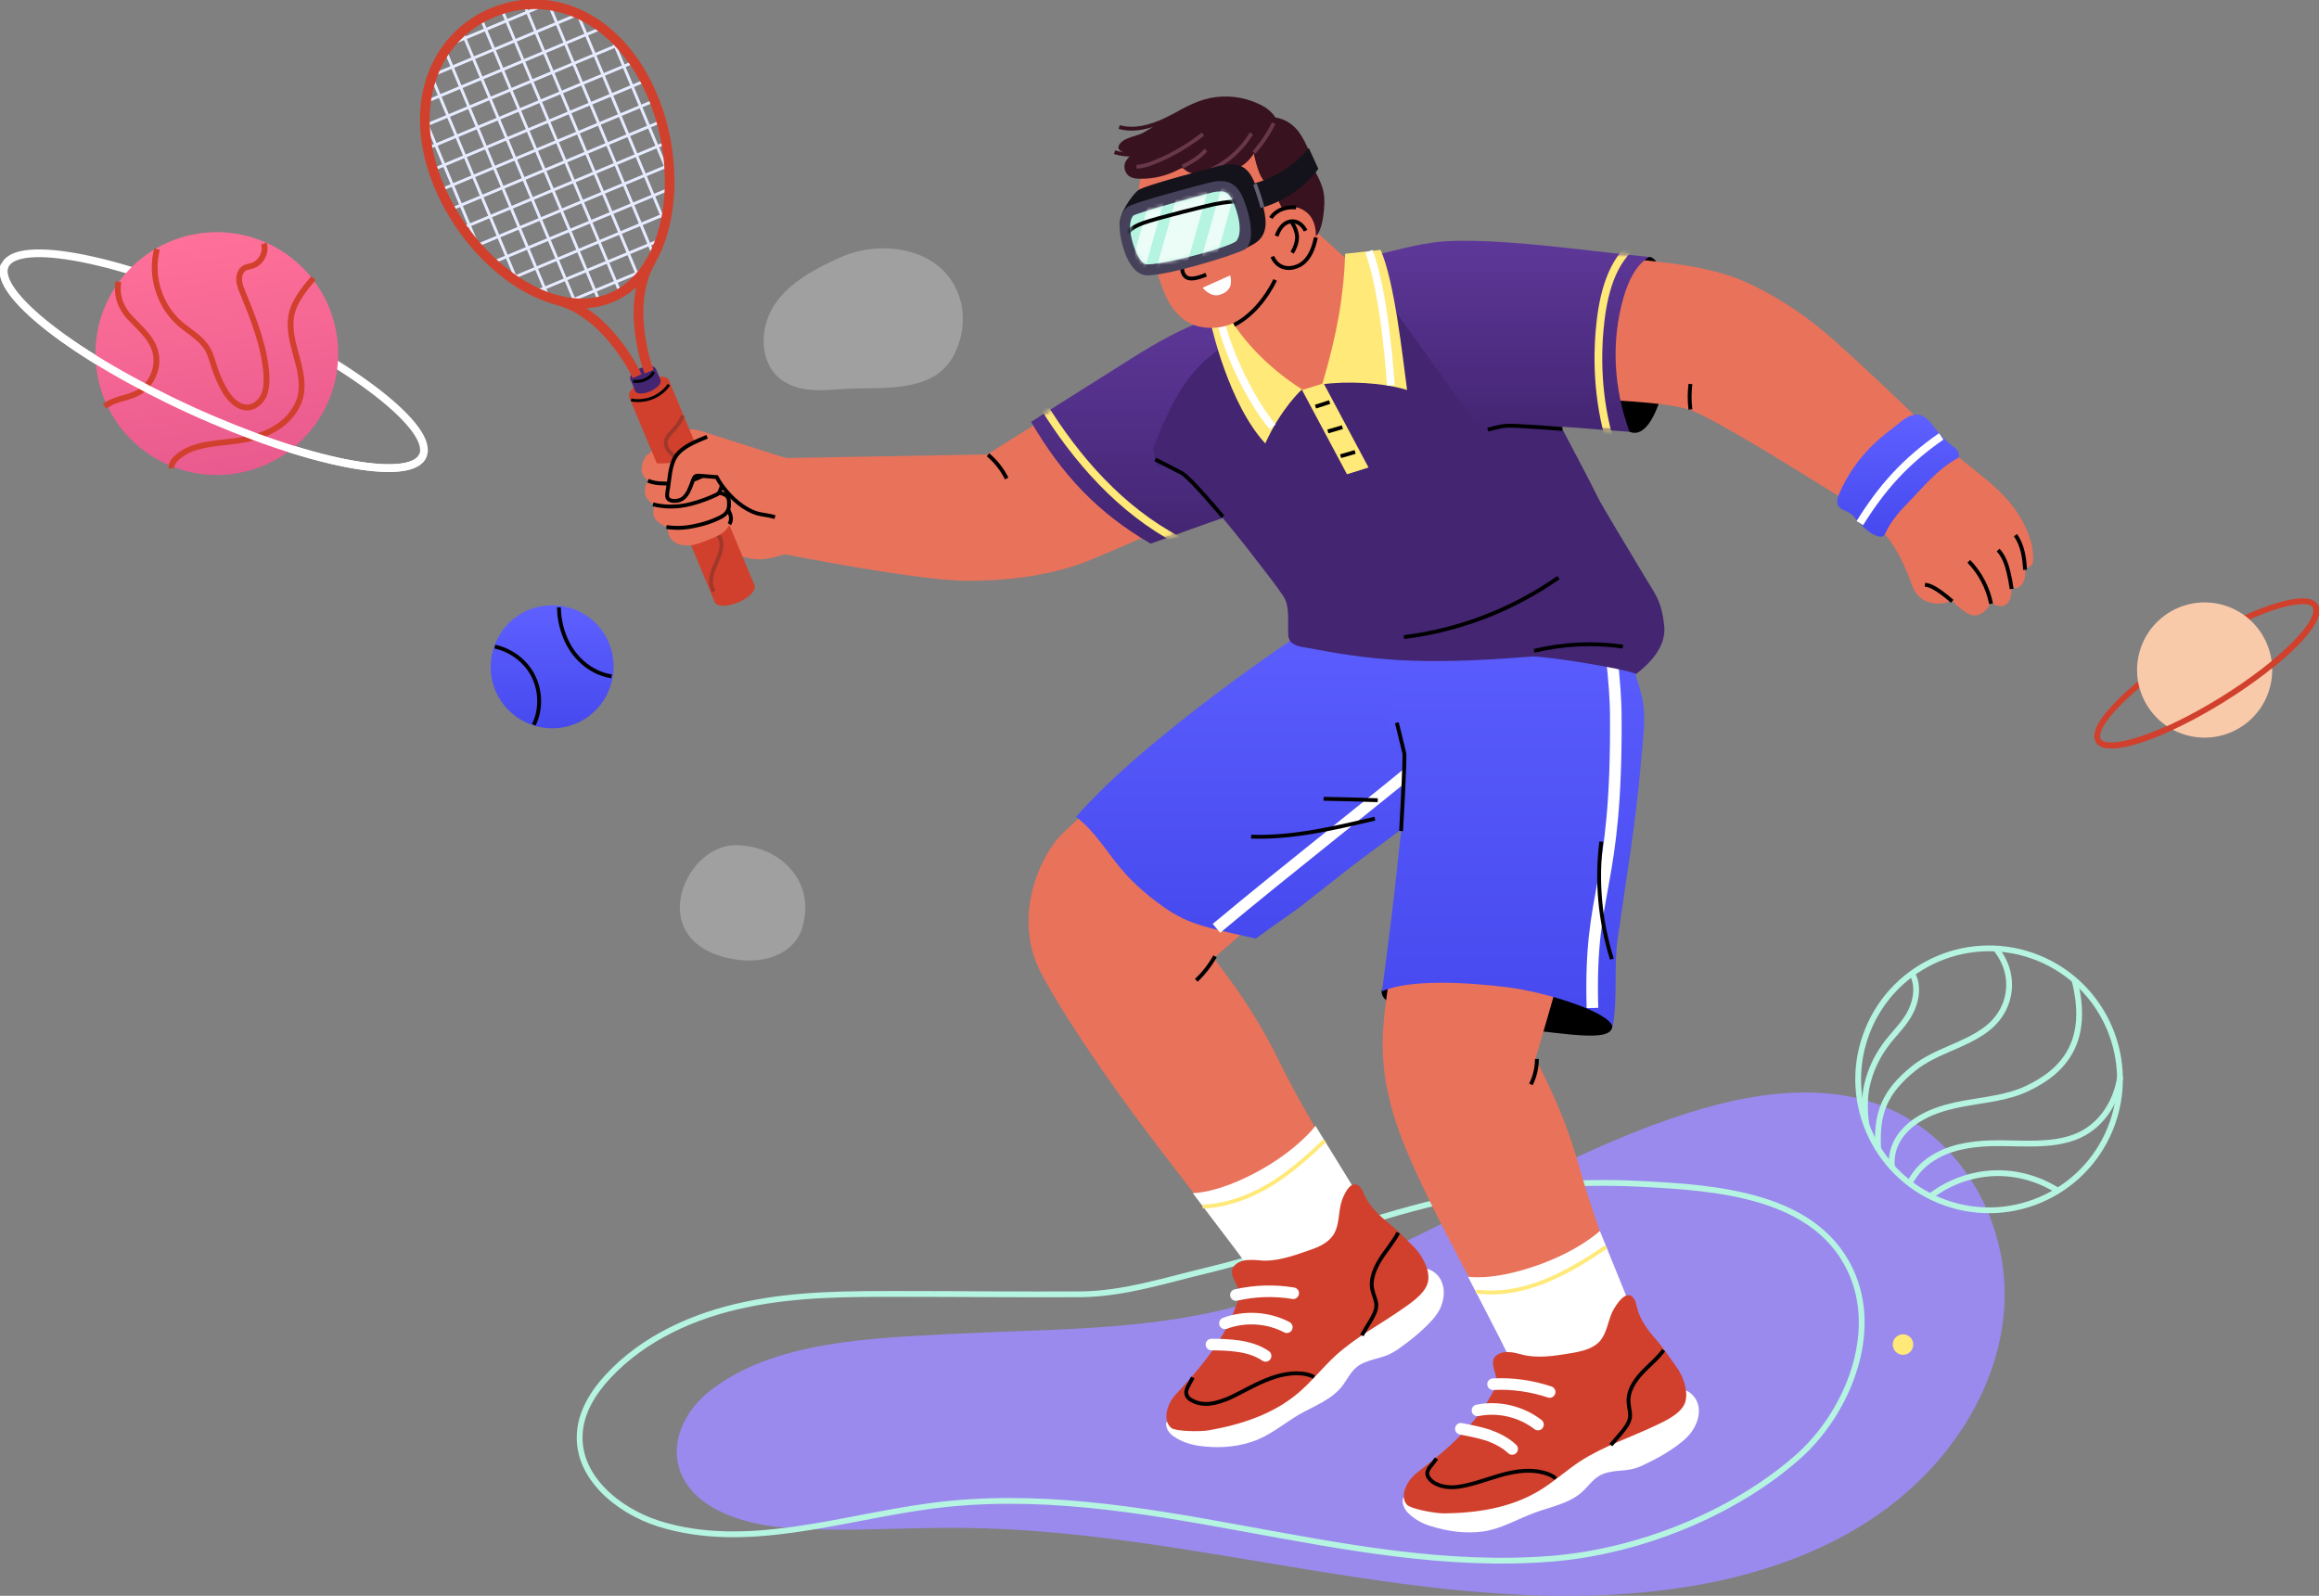 <svg width="600" height="413" viewBox="0 0 600 413" fill="none" xmlns="http://www.w3.org/2000/svg">
<rect x="0" y="0" width="600" height="413" fill="#808080" stroke="none"/>
<g clip-path="url(#clip0_622_1994)">
<path d="M399.571 303.453C371.658 317.009 344.568 332.763 314.367 339.45C292.036 344.396 269.065 344.029 246.277 345.22C226.051 346.319 199.785 346.869 183.22 360.333C178.003 364.547 174.251 371.233 175.258 377.919C177.088 389.552 191.09 394.406 202.805 395.322C218.272 396.605 233.738 395.231 249.205 395.414C309.974 395.964 370.011 418.954 430.322 411.535C450.639 409.062 470.956 402.925 487.521 390.834C504.086 378.744 516.624 360.242 518.455 339.816C520.102 321.772 512.323 303.087 497.771 292.187C480.017 278.814 456.588 281.745 436.637 288.065C423.915 292.095 411.652 297.591 399.571 303.453Z" fill="#9A8AED"/>
<path d="M424.465 306.384C407.168 305.468 389.779 307.025 373.031 310.872C352.531 315.543 333.22 323.695 312.811 328.641C302.012 331.206 290.755 334.869 279.682 334.961C264.398 335.053 249.023 334.869 233.739 334.869C220.102 334.869 206.375 334.778 193.013 337.617C179.651 340.365 166.564 346.227 157.32 356.211C153.476 360.333 150.273 365.462 149.999 371.141C149.358 382.224 159.791 390.925 170.408 394.314C193.104 401.459 217.265 392.849 240.786 389.735C294.965 382.499 347.406 407.779 401.585 403.382C423.916 401.55 448.168 391.933 465.008 377.186C477.272 366.47 485.966 346.594 479.468 330.381C470.865 308.948 443.775 307.391 424.465 306.384Z" stroke="#B5F4E1" stroke-width="1.5" stroke-miterlimit="10"/>
<path d="M392.89 249.321C387.674 248.68 357.747 251.611 357.472 256.557C357.198 261.503 373.397 264.159 390.145 265.899C406.893 267.64 419.248 270.388 416.868 264.068C414.489 257.748 412.75 251.611 392.89 249.321Z" fill="black"/>
<path d="M330.566 273.868C322.695 257.839 314.001 248.679 314.275 247.855C314.55 247.03 353.445 214.881 353.445 214.881L304.849 188.318C304.849 188.318 292.768 198.669 274.922 215.705C269.339 221.018 261.652 237.23 269.339 251.793C276.112 264.617 289.107 282.661 293.043 287.973C300.181 297.774 322.603 326.535 322.603 326.535L350.242 307.941C350.242 308.032 338.436 289.988 330.566 273.868Z" fill="#E9725B"/>
<path d="M345.667 154.062L336.057 164.321C336.057 164.321 296.796 190.334 278.4 211.401C283.617 215.339 286.729 221.201 291.122 226.056C293.776 228.987 296.613 231.46 299.724 233.75C307.046 239.245 311.256 239.795 324.892 242.909C329.011 239.887 335.508 235.399 336.424 234.666C340.267 231.643 344.111 228.62 347.955 225.598C355.277 219.827 363.056 214.607 370.103 208.653C374.313 204.989 379.072 201.966 383.373 198.394C387.125 195.28 390.42 191.616 392.799 187.311C395.453 182.732 396.369 177.969 397.375 172.839C398.199 168.718 398.748 164.504 398.474 160.291" fill="url(#paint0_linear_622_1994)"/>
<path d="M314.732 240.252C334.134 224.04 354.36 208.469 373.762 192.257" stroke="white" stroke-width="3" stroke-miterlimit="10"/>
<path d="M408.631 302.079C403.872 284.86 396.917 274.326 397.375 273.502C397.832 272.678 413.665 216.896 413.665 216.896L361.499 237.23C360.767 248.13 357.93 258.755 357.747 269.655C357.564 284.127 362.963 296.401 369.095 309.132C374.312 320.124 391.06 351.266 391.06 351.266L421.719 339.175C421.81 339.267 413.482 319.299 408.631 302.079Z" fill="#E9725B"/>
<path d="M421.902 166.519C421.536 171.831 424.282 176.686 425.106 181.815C425.838 186.761 425.014 191.616 424.648 196.47C423.367 212.133 420.713 227.613 418.516 243.184C417.51 250.145 418.608 258.297 417.235 265.808C416.594 261.869 399.663 256.74 390.42 255.549C379.621 254.175 364.703 253.351 357.564 256.556C357.564 256.556 360.402 235.215 361.317 226.055C361.774 221.476 362.323 216.896 362.873 212.225C363.422 208.286 363.513 201.783 363.513 197.753C363.513 192.99 362.506 190.7 359.212 187.403C358.388 184.288 358.937 180.075 359.852 176.961C363.056 166.336 367.265 156.077 372.391 146.368" fill="url(#paint1_linear_622_1994)"/>
<path d="M362.506 215.064C362.506 215.064 363.605 196.196 363.33 194.913C363.056 193.631 361.408 187.036 361.408 187.036" stroke="black" stroke-miterlimit="10"/>
<path d="M413.847 155.711C416.593 160.749 418.057 179.068 418.057 184.746C418.423 231.185 411.102 228.987 412.017 260.862" stroke="white" stroke-width="3" stroke-miterlimit="10"/>
<path d="M413.939 318.566C413.939 318.566 408.357 323.879 397.008 327.726C385.66 331.573 379.803 330.382 379.803 330.382C385.294 341.099 390.968 351.449 395.269 361.891L424.007 343.389L413.939 318.566Z" fill="white"/>
<path d="M439.474 364.089C439.108 361.799 437.277 359.784 434.989 359.509L363.055 387.628C362.598 389.002 363.33 390.559 364.337 391.567C365.892 393.124 367.997 394.315 370.194 394.956C374.587 396.33 379.254 396.971 383.83 396.33C388.589 395.597 392.616 393.124 397.101 391.475C401.219 389.918 405.886 389.185 409.273 386.163C410.828 384.789 412.018 382.957 413.757 381.949C415.13 381.125 416.777 380.85 418.425 380.667C419.706 380.576 420.896 380.484 422.177 380.209C423.55 379.934 424.739 379.385 426.021 378.744C428.309 377.645 430.505 376.454 432.518 375.08C434.44 373.798 436.271 372.424 437.644 370.592C439.016 368.668 439.84 366.287 439.474 364.089Z" fill="white"/>
<path d="M428.492 368.852C431.055 367.661 435.356 365.646 436.088 362.623C436.82 359.784 435.448 356.12 433.8 353.83C432.061 351.449 430.414 348.884 428.492 346.686C426.387 344.305 424.374 341.648 423.55 338.443C423.367 337.71 423.275 336.977 422.909 336.336C420.987 332.947 417.967 337.893 417.144 339.542C416.045 341.923 415.771 344.763 414.124 346.869C412.476 348.884 409.731 349.617 407.168 350.075C403.324 350.716 399.389 351.449 395.454 350.899C393.989 350.716 392.617 350.167 391.244 349.983C389.779 349.8 388.224 349.892 387.125 350.808C385.02 352.548 387.583 355.845 387.217 358.044C387.034 359.326 385.844 360.883 385.295 361.982C383.831 364.547 382 366.928 379.987 369.218C376.052 373.706 371.384 377.462 366.625 381.126C363.88 383.232 362.049 387.354 364.063 389.461C365.069 390.468 371.018 391.659 373.672 391.659C382 391.567 390.603 390.285 397.925 385.98C401.86 383.69 405.246 380.484 409.09 378.011C415.13 374.164 421.994 371.966 428.492 368.852Z" fill="#D1402C"/>
<path d="M371.659 377.462C371.201 378.103 370.744 378.744 370.194 379.385C369.737 379.935 369.279 380.576 369.279 381.309C369.279 382.133 369.92 382.866 370.561 383.416C371.842 384.332 373.398 384.789 374.953 384.881C376.509 384.973 378.065 384.698 379.621 384.332C383.19 383.507 386.576 382.133 390.054 381.309C393.623 380.485 397.376 380.21 400.762 381.584C401.403 381.858 402.043 382.133 402.501 382.683" stroke="black" stroke-miterlimit="10"/>
<path d="M430.414 349.434C428.766 351.723 426.478 353.464 424.648 355.479C422.726 357.586 421.17 360.15 421.353 362.898C421.445 364.272 421.902 365.646 421.719 366.928C421.445 368.394 420.438 369.676 419.523 370.775C418.608 371.874 417.693 372.882 416.777 373.981" stroke="black" stroke-miterlimit="10"/>
<path d="M377.973 369.768C380.352 370.226 382.732 370.684 385.02 371.416C387.308 372.241 389.504 373.34 391.243 374.988" stroke="white" stroke-width="3" stroke-miterlimit="10" stroke-linecap="round"/>
<path d="M382.275 365.005C387.675 363.906 393.532 365.28 397.925 368.669" stroke="white" stroke-width="3" stroke-miterlimit="10" stroke-linecap="round"/>
<path d="M386.301 358.227C391.243 357.952 396.276 358.685 400.944 360.242" stroke="white" stroke-width="3" stroke-miterlimit="10" stroke-linecap="round"/>
<path d="M381.908 334.229C387.948 335.054 394.08 333.863 399.754 331.573C405.429 329.283 410.554 326.077 415.587 322.688" stroke="#FFE978" stroke-miterlimit="10"/>
<path d="M340.357 291.362C340.357 291.362 335.781 297.591 325.256 303.27C314.731 308.948 308.6 308.765 308.6 308.765C315.83 318.474 323.334 327.634 329.283 337.251L354.451 314.261L340.357 291.362Z" fill="white"/>
<path d="M373.121 332.031C372.389 329.832 370.284 328.184 367.996 328.275L301.736 368.119C301.553 369.584 302.468 370.958 303.75 371.783C305.58 373.065 307.868 373.798 310.064 374.164C314.64 374.805 319.399 374.622 323.792 373.156C328.368 371.691 331.938 368.577 336.056 366.104C339.9 363.905 344.384 362.348 347.221 358.776C348.503 357.127 349.326 355.204 350.974 353.83C352.163 352.822 353.811 352.273 355.366 351.815C356.556 351.449 357.837 351.174 358.936 350.716C360.217 350.166 361.407 349.433 362.505 348.609C364.518 347.144 366.532 345.586 368.362 343.846C370.01 342.289 371.657 340.64 372.664 338.534C373.487 336.61 373.945 334.137 373.121 332.031Z" fill="white"/>
<path d="M363.145 338.534C365.525 336.885 369.369 334.229 369.552 331.115C369.826 328.184 367.813 324.795 365.891 322.78C363.786 320.673 361.681 318.475 359.393 316.643C356.922 314.628 354.451 312.338 353.078 309.407C352.804 308.766 352.529 308.033 352.071 307.392C349.6 304.369 347.404 309.682 346.946 311.513C346.306 314.078 346.489 316.917 345.208 319.207C343.926 321.497 341.364 322.688 338.893 323.512C335.232 324.795 331.388 326.169 327.544 326.26C326.08 326.26 324.707 325.985 323.243 326.077C321.779 326.077 320.223 326.535 319.308 327.634C317.477 329.741 320.589 332.58 320.68 334.778C320.68 336.061 319.857 337.801 319.399 338.992C318.392 341.831 317.02 344.487 315.372 346.96C312.261 351.998 308.234 356.486 304.207 360.883C301.827 363.448 300.729 367.752 303.109 369.584C304.207 370.409 310.339 370.592 312.901 370.134C321.138 368.668 329.375 366.012 335.873 360.517C339.35 357.585 342.187 353.922 345.574 350.807C350.79 346.045 357.288 342.656 363.145 338.534Z" fill="#D1402C"/>
<path d="M308.6 356.486C308.234 357.219 307.868 357.86 307.502 358.593C307.136 359.234 306.77 359.966 306.953 360.699C307.045 361.524 307.777 362.165 308.6 362.531C309.973 363.264 311.62 363.447 313.176 363.264C314.732 363.081 316.196 362.531 317.661 361.982C320.955 360.516 324.067 358.593 327.453 357.219C330.748 355.845 334.5 354.929 338.07 355.662C338.71 355.845 339.442 356.028 339.991 356.394" stroke="black" stroke-miterlimit="10"/>
<path d="M361.772 319.024C360.491 321.497 358.569 323.604 357.105 325.986C355.64 328.367 354.451 331.207 355.091 333.863C355.366 335.237 356.098 336.427 356.098 337.801C356.098 339.267 355.274 340.641 354.542 341.923C353.81 343.114 353.078 344.305 352.346 345.587" stroke="black" stroke-miterlimit="10"/>
<path d="M313.451 347.968C315.831 347.968 318.302 348.059 320.681 348.426C323.061 348.792 325.44 349.525 327.454 350.899" stroke="white" stroke-width="3" stroke-miterlimit="10" stroke-linecap="round"/>
<path d="M316.928 342.473C322.053 340.549 328.093 340.915 332.944 343.48" stroke="white" stroke-width="3" stroke-miterlimit="10" stroke-linecap="round"/>
<path d="M319.766 335.145C324.616 334.046 329.65 333.863 334.592 334.687" stroke="white" stroke-width="3" stroke-miterlimit="10" stroke-linecap="round"/>
<path d="M311.162 312.246C317.202 312.062 323.334 309.773 328.551 306.658C333.767 303.452 338.343 299.422 342.736 295.209" stroke="#FFE978" stroke-miterlimit="10"/>
<path d="M314.366 247.488C313.085 249.778 311.438 251.885 309.516 253.717" stroke="black" stroke-miterlimit="10"/>
<path d="M397.65 274.051C397.65 276.341 397.1 278.63 396.094 280.646" stroke="black" stroke-miterlimit="10"/>
<path d="M323.701 216.53C334.5 216.896 345.208 214.331 355.733 211.858" stroke="black" stroke-miterlimit="10"/>
<path d="M342.463 206.729C347.13 206.82 351.798 206.912 356.465 207.095" stroke="black" stroke-miterlimit="10"/>
<path d="M417.052 248.221C413.941 238.237 413.025 227.979 414.307 217.812" stroke="black" stroke-miterlimit="10"/>
<path d="M415.681 71.352C415.681 71.352 423.734 66.406 426.754 66.497C429.683 66.589 433.069 76.847 432.429 87.656C431.788 98.464 427.761 114.31 421.629 111.745C415.497 109.272 410.464 96.724 409.823 91.136C409.091 85.549 412.66 79.046 415.681 71.352Z" fill="black"/>
<path d="M284.899 99.106L255.43 117.608L193.654 118.707L196.034 142.063C196.034 142.063 236.119 150.307 250.305 150.307C262.202 150.307 273.001 148.658 282.153 144.903C291.305 141.147 321.324 127.866 321.324 127.866L284.899 99.106Z" fill="#E9725B"/>
<path d="M328.919 80.144C321.597 79.686 314.367 81.61 307.686 84.541C301.006 87.472 294.874 91.411 288.65 95.349C281.329 99.929 266.777 109.18 266.777 109.18C274.74 122.828 284.074 132.811 297.711 140.689C311.805 135.834 323.794 130.43 341.274 128.323" fill="url(#paint2_linear_622_1994)"/>
<mask id="mask0_622_1994" style="mask-type:luminance" maskUnits="userSpaceOnUse" x="266" y="80" width="76" height="61">
<path d="M328.919 80.144C321.597 79.686 314.367 81.61 307.686 84.541C301.006 87.472 294.874 91.411 288.65 95.349C281.329 99.929 266.777 109.18 266.777 109.18C274.74 122.828 284.074 132.811 297.711 140.689C311.805 135.834 323.794 130.43 341.274 128.323" fill="white"/>
</mask>
<g mask="url(#mask0_622_1994)">
<path d="M269.797 104.783C278.491 118.889 290.023 131.987 304.757 139.772" stroke="#FFE978" stroke-width="2" stroke-miterlimit="10"/>
</g>
<path d="M413.209 65.947C426.114 67.779 440.574 67.871 452.105 73.183C460.342 76.939 468.212 82.343 474.893 88.388C489.719 101.578 509.854 121.728 509.854 121.728L489.536 137.208C489.536 137.208 445.882 108.997 437.187 106.066C432.154 104.417 423.185 103.867 409.457 103.135" fill="#E9725B"/>
<path d="M487.064 137.849C489.535 139.681 492.556 145.635 494.02 149.665C495.21 153.054 496.308 155.619 500.609 156.168C502.623 156.443 505.094 155.527 505.094 155.527C505.094 155.527 508.571 159.191 510.768 159.283C512.415 159.374 514.154 158 515.161 155.894C516.534 156.901 517.723 157.176 518.913 156.535C520.103 155.894 520.835 153.146 520.286 151.863C522.208 153.237 524.679 150.581 523.855 146.917C524.77 147.192 525.686 146.459 525.96 145.543C526.235 144.627 525.869 141.788 525.686 140.872C522.208 128.598 513.147 124.019 505.185 116.966" fill="#E9725B"/>
<path d="M430.597 162.122C429.865 154.795 427.943 153.512 424.374 147.284C422.726 144.444 414.673 131.346 413.208 128.324C409.547 120.813 401.951 107.165 398.474 99.563C397.009 96.357 396.46 92.694 395.087 89.488C393.623 86.099 391.793 82.801 389.688 79.779C388.773 78.405 387.766 77.123 386.668 75.932C384.746 73.642 382.641 71.535 379.987 70.253C377.058 68.696 373.672 68.238 370.469 67.963C364.795 67.413 359.029 67.23 353.355 67.413C349.328 67.597 345.667 70.436 342.098 72.359C338.345 74.375 334.868 76.848 331.298 79.321C327.18 82.16 323.062 85.091 318.852 87.931C316.198 89.763 313.544 91.594 311.256 93.793C304.941 99.746 301.463 108.081 298.352 116.233L299.267 120.63C304.392 120.264 308.419 124.568 311.713 128.415C316.472 134.186 321.323 139.956 325.807 145.91C327.912 148.658 330.2 151.497 332.122 154.428C333.769 156.901 333.129 161.023 333.312 163.954C333.312 164.412 333.312 164.87 333.495 165.236C334.044 166.977 336.241 167.343 337.979 167.618C354.27 170.641 365.893 172.381 396.277 169.908C400.396 169.816 419.615 172.93 423.367 174.396C427.394 171.282 431.054 167.068 430.597 162.122Z" fill="#432572"/>
<path d="M316.289 79.228L322.146 88.846C322.146 88.846 334.135 102.127 339.718 101.486C345.301 100.845 351.432 69.794 351.432 69.794L336.423 56.238L316.289 79.228Z" fill="#E9725B"/>
<path d="M354.086 120.996L348.504 122.736L336.881 100.937L342.464 99.196L354.086 120.996Z" fill="#FFE978"/>
<path d="M383.464 111.837C386.759 109.914 390.237 110.097 394.996 110.097C402.958 110.097 413.208 111.196 421.628 111.745C417.51 100.663 416.777 88.297 420.072 76.939C421.262 72.909 423.092 68.696 426.662 66.498C414.306 65.307 397.925 63.017 385.478 62.468C380.353 62.284 375.319 62.101 370.286 62.834C363.788 63.75 357.565 65.948 351.158 66.772" fill="url(#paint3_linear_622_1994)"/>
<mask id="mask1_622_1994" style="mask-type:luminance" maskUnits="userSpaceOnUse" x="351" y="62" width="76" height="50">
<path d="M383.464 111.837C386.759 109.914 390.237 110.097 394.996 110.097C402.958 110.097 413.208 111.196 421.628 111.745C417.51 100.663 416.777 88.297 420.072 76.939C421.262 72.909 423.092 68.696 426.662 66.498C414.306 65.307 397.925 63.017 385.478 62.468C380.353 62.284 375.319 62.101 370.286 62.834C363.788 63.75 357.565 65.948 351.158 66.772" fill="white"/>
</mask>
<g mask="url(#mask1_622_1994)">
<path d="M422.36 63.566C416.228 68.696 414.489 78.13 413.849 85.732C412.933 96.632 414.123 107.898 417.875 118.248" stroke="#FFE978" stroke-width="2" stroke-miterlimit="10"/>
</g>
<path d="M505.094 155.618C504.179 154.794 503.263 154.061 502.257 153.329C500.975 152.413 499.603 151.497 498.047 151.313" stroke="black" stroke-miterlimit="10"/>
<path d="M515.16 156.26C514.337 152.138 512.323 148.291 509.395 145.269" stroke="black" stroke-miterlimit="10"/>
<path d="M520.47 152.413C520.378 151.589 520.195 150.856 520.104 150.123C519.555 147.376 518.914 144.445 516.992 142.338" stroke="black" stroke-miterlimit="10"/>
<path d="M523.948 147.467C523.765 144.261 523.307 141.146 521.477 138.49" stroke="black" stroke-miterlimit="10"/>
<path d="M475.898 127.682C475.441 128.781 474.983 130.155 475.807 131.163C476.448 131.987 477.729 132.17 478.644 132.812C479.376 133.27 479.834 133.911 480.383 134.552C481.939 136.201 483.952 138.49 486.332 138.857C486.515 138.857 486.789 138.948 486.972 138.857C487.43 138.765 487.704 138.216 487.887 137.849C488.894 135.468 491.274 132.537 493.196 130.613C497.589 126.125 501.066 121.545 506.74 118.431C507.015 118.248 506.832 118.065 506.74 117.149C506.649 116.508 505.642 115.775 505.002 115.317C503.903 114.401 502.256 112.936 500.792 111.012C499.785 109.73 498.412 107.715 496.49 107.348C493.745 106.89 491.274 109.73 489.352 111.104C485.508 113.943 482.122 117.332 479.559 121.087C478.095 123.194 476.905 125.392 475.898 127.682Z" fill="url(#paint4_linear_622_1994)"/>
<path d="M481.207 135.376C486.973 126.125 492.921 119.439 502.256 112.936" stroke="white" stroke-width="2" stroke-miterlimit="10"/>
<path d="M357.198 64.665L348.046 65.673C347.68 76.298 346.033 86.19 342.098 99.471C348.412 98.555 357.93 99.013 364.062 100.936C362.873 92.052 360.768 72.634 357.198 64.665Z" fill="#FFE978"/>
<path d="M336.882 100.754C336.882 100.754 325.35 93.976 318.395 82.618L313.361 83.992C313.361 83.992 317.754 104.326 327.364 114.768C331.482 105.608 336.882 100.754 336.882 100.754Z" fill="#FFE978"/>
<path d="M404.24 111.013C404.24 111.013 391.611 110.005 389.689 110.188C387.767 110.371 384.93 111.196 384.93 111.196" stroke="black" stroke-miterlimit="10"/>
<path d="M316.381 133.728C316.381 133.728 308.144 123.744 305.673 122.37C303.202 121.088 298.9 118.89 298.9 118.89" stroke="black" stroke-miterlimit="10"/>
<path d="M340.359 105.242L344.02 104.051" stroke="black" stroke-miterlimit="10"/>
<path d="M343.562 111.654L347.315 110.555" stroke="black" stroke-miterlimit="10"/>
<path d="M346.857 118.065L350.61 116.966" stroke="black" stroke-miterlimit="10"/>
<path d="M354.18 65.032C358.481 76.482 359.854 99.747 359.854 99.747" stroke="white" stroke-width="2" stroke-miterlimit="10"/>
<path d="M315.648 82.252C317.296 90.587 323.702 103.96 329.285 110.463" stroke="white" stroke-width="2" stroke-miterlimit="10"/>
<path d="M396.918 168.442C404.423 166.61 412.293 166.244 419.889 167.343" stroke="black" stroke-miterlimit="10"/>
<path d="M363.24 164.87C377.609 163.13 391.428 157.726 403.234 149.482" stroke="black" stroke-miterlimit="10"/>
<path d="M203.904 118.706C203.08 118.431 202.348 118.156 201.524 117.973C195.118 115.958 188.712 113.851 182.305 111.836C181.116 111.47 179.834 111.012 178.553 111.104C176.997 111.195 175.533 111.928 174.252 112.752C172.604 113.76 170.957 114.859 169.401 116.05C168.12 117.057 166.93 118.248 166.93 119.988C166.839 121.087 167.388 121.362 167.754 122.461C168.577 125.026 169.401 125.942 169.95 128.598C170.133 129.606 170.865 131.621 171.14 132.628C171.598 134.277 173.336 135.285 174.252 136.659C175.258 138.124 174.435 139.59 175.99 139.956C177.729 140.322 179.468 141.33 181.299 141.696C184.044 142.246 189.352 142.887 191.915 143.895C192.647 144.169 193.379 144.444 194.111 144.536C197.589 145.177 199.877 144.352 204.361 143.07" fill="#E9725B"/>
<path d="M109.914 30.775L123.825 64.024" stroke="#E6EBFF" stroke-width="0.75" stroke-miterlimit="10"/>
<path d="M112.293 21.341L133.892 73" stroke="#E6EBFF" stroke-width="0.75" stroke-miterlimit="10"/>
<path d="M115.314 13.281L141.489 76.023" stroke="#E6EBFF" stroke-width="0.75" stroke-miterlimit="10"/>
<path d="M119.615 8.335L148.627 77.764" stroke="#E6EBFF" stroke-width="0.75" stroke-miterlimit="10"/>
<path d="M124.557 5.037L155.216 78.313" stroke="#E6EBFF" stroke-width="0.75" stroke-miterlimit="10"/>
<path d="M129.957 2.747L160.341 75.382" stroke="#E6EBFF" stroke-width="0.75" stroke-miterlimit="10"/>
<path d="M135.814 1.557L165.192 71.81" stroke="#E6EBFF" stroke-width="0.75" stroke-miterlimit="10"/>
<path d="M158.145 9.343L173.794 46.897" stroke="#E6EBFF" stroke-width="0.75" stroke-miterlimit="10"/>
<path d="M149.541 3.847L171.963 57.613" stroke="#E6EBFF" stroke-width="0.75" stroke-miterlimit="10"/>
<path d="M142.404 2.015L169.036 65.856" stroke="#E6EBFF" stroke-width="0.75" stroke-miterlimit="10"/>
<path d="M116.32 11.541L141.122 1.19" stroke="#E6EBFF" stroke-width="0.75" stroke-miterlimit="10"/>
<path d="M111.836 19.509L149.45 3.755" stroke="#E6EBFF" stroke-width="0.75" stroke-miterlimit="10"/>
<path d="M109.639 26.562L155.764 7.235" stroke="#E6EBFF" stroke-width="0.75" stroke-miterlimit="10"/>
<path d="M109.273 32.791L160.341 11.449" stroke="#E6EBFF" stroke-width="0.75" stroke-miterlimit="10"/>
<path d="M110.189 38.561L164.918 15.662" stroke="#E6EBFF" stroke-width="0.75" stroke-miterlimit="10"/>
<path d="M111.928 43.965L166.931 20.883" stroke="#E6EBFF" stroke-width="0.75" stroke-miterlimit="10"/>
<path d="M114.582 48.911L169.402 26.013" stroke="#E6EBFF" stroke-width="0.75" stroke-miterlimit="10"/>
<path d="M116.777 54.132L171.323 31.325" stroke="#E6EBFF" stroke-width="0.75" stroke-miterlimit="10"/>
<path d="M120.164 58.803L172.238 37.004" stroke="#E6EBFF" stroke-width="0.75" stroke-miterlimit="10"/>
<path d="M123.551 63.475L173.063 42.774" stroke="#E6EBFF" stroke-width="0.75" stroke-miterlimit="10"/>
<path d="M127.395 67.963L173.154 48.911" stroke="#E6EBFF" stroke-width="0.75" stroke-miterlimit="10"/>
<path d="M133.344 71.626L173.155 54.956" stroke="#E6EBFF" stroke-width="0.75" stroke-miterlimit="10"/>
<path d="M138.469 75.565L171.05 62.009" stroke="#E6EBFF" stroke-width="0.75" stroke-miterlimit="10"/>
<path d="M145.789 78.588L167.845 69.429" stroke="#E6EBFF" stroke-width="0.75" stroke-miterlimit="10"/>
<path d="M173.034 98.362L162.732 102.673L184.977 155.911L195.278 151.6L173.034 98.362Z" fill="#D1402C"/>
<path d="M195.211 151.497C195.76 152.688 193.838 154.703 191.001 155.893C188.164 157.084 185.418 157.084 184.961 155.802C184.503 154.519 186.333 152.596 189.17 151.405C192.008 150.214 194.753 150.306 195.211 151.497Z" fill="#D1402C"/>
<path d="M168.871 102.747C171.716 101.556 173.611 99.607 173.104 98.394C172.597 97.18 169.88 97.162 167.035 98.352C164.191 99.543 162.296 101.492 162.803 102.705C163.31 103.918 166.027 103.937 168.871 102.747Z" fill="#D1402C"/>
<path d="M169.656 95.367L163.07 98.123L164.412 101.334L170.998 98.578L169.656 95.367Z" fill="#432572"/>
<path d="M170.865 98.464C171.231 99.288 169.95 100.479 168.211 101.303C166.381 102.036 164.642 102.036 164.367 101.212C164.001 100.387 165.283 99.197 167.021 98.372C168.852 97.639 170.591 97.731 170.865 98.464Z" fill="#432572"/>
<path d="M169.584 95.35C169.95 96.174 168.669 97.365 166.93 98.189C165.1 98.922 163.361 98.922 163.086 98.097C162.72 97.273 164.001 96.082 165.74 95.258C167.571 94.617 169.31 94.617 169.584 95.35Z" fill="#432572"/>
<path d="M168.852 24.913C177.364 45.247 173.428 70.619 158.145 77.031C142.861 83.442 122.086 68.421 113.575 48.087C105.063 27.753 112.11 9.709 127.394 3.297C142.678 -3.115 160.341 4.579 168.852 24.913Z" stroke="#D1402C" stroke-width="2.5" stroke-miterlimit="10"/>
<path d="M144.143 77.672C144.143 77.672 150.915 78.954 157.596 86.556C162.721 92.327 164.826 97.365 164.826 97.365" stroke="#D1402C" stroke-width="2.5" stroke-miterlimit="10"/>
<path d="M168.396 67.597C168.396 67.597 164.552 73.275 165.284 83.442C165.833 91.136 167.938 96.174 167.938 96.174" stroke="#D1402C" stroke-width="2.5" stroke-miterlimit="10"/>
<path d="M176.723 107.531C176.082 108.997 175.167 110.279 174.068 111.47C173.611 112.019 173.062 112.477 172.696 113.119C171.78 114.584 172.421 116.233 173.611 117.332C174.251 117.973 175.075 118.431 175.807 118.889C177.089 119.805 178.37 120.904 178.919 122.37C180.017 125.026 179.01 127.957 178.644 130.796C178.461 131.804 178.461 132.995 178.919 133.91C179.56 135.193 180.932 135.834 182.305 136.292C183.586 136.842 185.051 137.299 185.874 138.49C187.979 141.421 185.325 145.085 184.41 147.924C183.861 149.573 183.678 151.588 184.685 153.054" stroke="#A0372B" stroke-miterlimit="10"/>
<path d="M163.818 98.647C165.466 98.922 167.296 98.372 168.486 97.182C168.76 96.907 168.943 96.632 169.126 96.266" stroke="black" stroke-width="0.75" stroke-miterlimit="10"/>
<path d="M163.27 103.501C166.93 104.234 170.957 102.677 173.062 99.562" stroke="black" stroke-width="0.75" stroke-miterlimit="10"/>
<path d="M167.847 117.424C166.748 118.065 166.199 119.622 166.016 120.904C165.833 122.37 166.565 123.652 167.755 124.477C166.84 125.209 166.657 127.224 167.023 128.232C167.389 129.24 168.213 130.064 169.219 130.522C169.311 130.522 169.036 132.445 169.036 132.629C169.036 134.827 171.141 135.743 172.88 136.567C172.514 137.941 173.338 139.407 174.436 140.231C176.632 141.696 179.287 141.238 181.666 140.322C183.496 139.59 185.601 138.949 187.157 137.758C188.164 136.933 188.988 135.834 189.079 134.46C189.079 133.728 188.896 132.995 188.255 132.629C188.621 131.896 188.896 131.163 188.896 130.339C188.896 129.514 188.621 128.69 187.981 128.232C187.432 127.774 186.791 127.682 186.059 127.682C186.7 126.766 186.883 125.484 186.517 124.385C186.15 123.286 185.235 122.462 184.137 122.095C184.595 121.179 184.686 120.172 184.137 119.256C183.496 118.248 182.215 117.699 181.117 118.065C179.744 118.431 178.463 118.981 177.09 119.256C174.07 119.897 171.05 120.08 168.03 119.805" fill="#E9725B"/>
<path d="M167.664 124.385C168.854 124.935 170.318 125.118 171.599 125.118C173.155 125.21 174.803 125.21 176.358 124.935C179.104 124.568 181.758 123.378 184.046 121.729C184.504 121.363 184.504 120.721 184.504 120.172C184.504 119.989 184.504 119.805 184.412 119.622C184.321 119.439 184.229 119.256 184.138 119.164C183.497 118.432 182.765 117.699 181.758 117.516" stroke="black" stroke-miterlimit="10"/>
<path d="M168.945 130.522C171.782 131.255 174.711 131.255 177.548 130.705C179.195 130.339 180.843 129.881 182.49 129.239C183.497 128.873 184.595 128.415 185.51 127.957C186.059 127.682 186.151 127.316 186.334 126.858C186.517 126.492 186.609 126.217 186.7 125.85C186.883 125.026 186.7 124.11 186.151 123.469C185.693 122.736 184.961 122.278 184.229 121.82" stroke="black" stroke-miterlimit="10"/>
<path d="M172.422 136.384C174.71 136.75 177.089 136.658 179.286 136.201C181.116 135.834 182.947 135.376 184.685 134.643C186.058 134.002 187.889 133.453 188.438 131.804C188.621 131.346 188.621 130.796 188.621 130.247C188.621 129.789 188.621 129.423 188.438 128.965C188.255 128.507 187.889 128.14 187.431 127.957C186.973 127.774 186.516 127.591 186.058 127.499" stroke="black" stroke-miterlimit="10"/>
<path d="M188.714 135.651C189.537 134.368 188.988 132.994 188.348 131.804" stroke="black" stroke-miterlimit="10"/>
<path d="M182.947 113.027C180.202 114.218 176.541 115.5 174.802 118.157C173.246 120.538 173.246 124.385 172.697 127.133C172.605 127.774 172.514 128.507 172.789 128.965C173.429 129.972 175.717 129.789 176.724 128.965C178.097 127.866 178.646 126.034 179.286 124.293C179.469 123.836 179.652 123.378 180.019 123.194C180.293 123.103 180.568 123.103 180.842 123.103C182.398 123.194 183.862 123.378 185.418 123.469C187.066 126.583 190.177 129.972 193.289 131.713C196.4 133.453 197.133 132.903 200.519 133.819" fill="#E9725B"/>
<path d="M182.947 113.027C180.202 114.218 176.541 115.5 174.802 118.157C173.246 120.538 173.246 124.385 172.697 127.133C172.605 127.774 172.514 128.507 172.789 128.965C173.429 129.972 175.717 129.789 176.724 128.965C178.097 127.866 178.646 126.034 179.286 124.293C179.469 123.836 179.652 123.378 180.019 123.194C180.293 123.103 180.568 123.103 180.842 123.103C182.398 123.194 183.862 123.378 185.418 123.469C187.066 126.583 190.177 129.972 193.289 131.713C196.4 133.453 197.133 132.903 200.519 133.819" stroke="black" stroke-miterlimit="10"/>
<path d="M255.613 117.698C257.627 119.347 259.274 121.454 260.464 123.835" stroke="black" stroke-miterlimit="10"/>
<path d="M437.37 105.975C437.095 103.776 437.095 101.578 437.37 99.38" stroke="black" stroke-miterlimit="10"/>
<path d="M332.304 55.505C331.572 49.644 329.101 42.499 323.976 39.568C318.942 36.729 312.536 36.637 306.953 37.553C302.194 38.377 297.618 40.667 295.513 45.247C294.232 48.086 294.507 51.475 295.239 54.498C296.886 61.459 298.442 68.695 301.096 75.382C302.835 79.87 305.947 83.808 310.889 84.633C319.4 86.098 326.172 79.87 329.65 72.725C332.396 67.046 333.128 62.009 332.304 55.505Z" fill="#E9725B"/>
<path d="M340.268 44.239C340.176 44.148 340.176 43.965 340.085 43.873C339.444 42.408 339.261 40.85 338.712 39.293C338.071 37.462 337.156 35.721 336.058 34.164C334.685 32.332 332.58 30.775 330.017 30.409C327.821 30.042 325.624 30.592 323.52 31.141L323.977 36.545C324.16 39.019 324.709 41.583 325.533 43.965C326.082 45.522 326.906 47.17 328.462 48.086C328.828 48.27 329.194 48.453 329.468 48.728C330.109 49.277 330.2 50.193 330.475 50.926C330.933 52.758 332.031 54.681 333.312 55.964C334.593 57.246 335.6 58.803 337.064 60.085C337.797 60.727 339.261 61.917 340.268 61.276C340.542 61.093 340.725 60.818 340.908 60.635C342.006 58.895 342.372 56.238 342.556 54.315C342.739 52.208 342.739 49.918 341.915 47.903C341.549 46.712 340.817 45.522 340.268 44.239Z" fill="#38121F"/>
<path d="M328.828 56.421C329.835 54.773 331.665 53.582 333.679 53.49C335.601 53.399 337.614 54.223 338.895 55.78C339.993 57.154 340.451 58.986 340.451 60.726C340.451 63.84 338.895 67.046 336.15 68.512C333.404 69.977 330.567 69.519 329.194 66.222" fill="#E9725B"/>
<path d="M340.45 61.459C339.169 67.962 335.966 69.061 334.044 69.336C331.847 69.611 330.017 68.42 329.193 66.405" stroke="black" stroke-miterlimit="10"/>
<path d="M328.828 56.421C329.286 55.596 331.116 53.398 335.326 53.673" stroke="black" stroke-miterlimit="10"/>
<path d="M337.798 59.719C337.34 58.712 336.425 57.795 335.418 57.429C334.32 57.063 333.13 57.338 332.215 58.07C331.3 58.803 330.659 59.994 330.293 61.093" stroke="black" stroke-miterlimit="10"/>
<path d="M334.229 57.52C334.961 58.62 335.51 59.902 335.601 61.276C335.601 62.741 335.052 64.207 334.32 65.398" stroke="black" stroke-miterlimit="10"/>
<path d="M325.349 26.745C321.505 25.005 317.204 24.547 313.085 25.371C308.784 26.287 305.032 28.577 301.371 30.867C299.54 32.057 297.71 33.248 295.788 34.347C294.049 35.355 289.931 35.63 289.382 38.011C289.107 39.202 291.67 39.843 292.493 40.026C292.219 40.667 291.67 41.034 291.304 41.675C290.48 43.049 291.029 45.064 292.493 45.797C293.226 46.163 294.049 46.255 294.873 46.255C298.534 46.346 302.103 45.43 305.306 43.69C305.489 43.598 305.672 43.507 305.855 43.507C306.221 43.507 306.679 44.056 306.953 44.24C307.503 44.606 308.235 44.789 308.784 44.972C310.431 45.43 312.079 45.522 313.726 45.43C316.563 45.247 319.4 44.331 321.78 42.591C324.617 40.484 325.44 37.645 326.996 34.714L330.108 30.592C329.01 28.76 327.271 27.569 325.349 26.745Z" fill="#38121F"/>
<path d="M304.941 59.078C304.941 59.078 306.314 64.391 305.857 68.879C305.765 70.07 306.131 71.443 307.229 71.901C308.511 72.451 310.799 71.627 312.08 71.077" stroke="black" stroke-miterlimit="10"/>
<path d="M318.303 71.26L311.164 74.466C311.164 74.466 313.177 77.03 315.557 76.297C318.028 75.565 318.943 73.916 318.303 71.26Z" fill="white"/>
<path d="M319.309 84.084C323.976 81.702 327.637 77.123 329.925 72.451" stroke="black" stroke-miterlimit="10"/>
<path d="M288.375 39.385C290.938 40.209 293.775 40.209 296.337 39.385" stroke="#38121F" stroke-miterlimit="10"/>
<path d="M289.566 32.882C293.502 33.981 297.803 32.79 301.464 31.05C305.216 29.31 308.694 27.111 312.721 26.195C315.558 25.554 318.486 25.646 321.324 26.379" stroke="#38121F" stroke-miterlimit="10"/>
<path d="M305.947 43.141C308.144 41.95 310.432 40.759 311.988 38.836" stroke="#68374A" stroke-miterlimit="10"/>
<path d="M324.434 39.476C326.447 37.187 328.186 34.622 329.559 31.874" stroke="#68374A" stroke-miterlimit="10"/>
<path d="M294.051 43.141C295.424 43.141 296.796 42.683 298.078 42.225C302.837 40.393 307.23 37.828 311.256 34.714" stroke="#68374A" stroke-miterlimit="10"/>
<path d="M313.27 43.965C317.571 41.949 321.323 38.652 323.794 34.53" stroke="#68374A" stroke-miterlimit="10"/>
<path d="M315.375 42.958C314.002 43.324 295.881 47.995 294.417 49.278C292.861 50.56 289.292 55.506 289.749 58.529C290.207 61.551 294.966 65.856 298.81 66.772C302.745 67.688 320.317 65.673 322.147 64.391C323.337 63.475 327.272 62.742 327.455 57.979C327.547 54.407 325.716 49.827 324.618 47.354C322.696 42.408 319.676 41.95 315.375 42.958Z" fill="#14131C"/>
<path d="M312.537 47.354C311.164 47.72 293.043 52.392 291.579 53.674C290.023 54.956 289.382 57.704 289.84 60.727C290.298 63.749 292.036 70.253 295.972 71.169C299.907 72.085 320.316 65.764 322.146 64.482C324.617 62.742 323.794 56.697 321.78 51.659C319.858 46.713 316.838 46.255 312.537 47.354Z" fill="#46415B"/>
<path d="M297.161 68.421C296.703 68.421 296.52 68.421 296.52 68.421C294.782 68.055 293.043 63.841 292.494 60.269C292.127 57.888 292.677 56.33 293.226 55.781C295.422 54.682 309.974 50.743 313.177 49.919C314.184 49.644 314.916 49.552 315.556 49.552C316.929 49.461 318.027 49.736 319.217 52.575C321.231 57.613 321.048 60.819 319.949 62.284C318.851 63.75 302.469 68.238 297.161 68.421Z" fill="#B5F4E1"/>
<mask id="mask2_622_1994" style="mask-type:luminance" maskUnits="userSpaceOnUse" x="292" y="49" width="29" height="20">
<path d="M297.161 68.421C296.703 68.421 296.52 68.421 296.52 68.421C294.782 68.055 293.043 63.841 292.494 60.269C292.127 57.888 292.677 56.33 293.226 55.781C295.422 54.682 309.974 50.743 313.177 49.919C314.184 49.644 314.916 49.552 315.556 49.552C316.929 49.461 318.027 49.736 319.217 52.575C321.231 57.613 321.048 60.819 319.949 62.284C318.851 63.75 302.469 68.238 297.161 68.421Z" fill="white"/>
</mask>
<g mask="url(#mask2_622_1994)">
<g opacity="0.75">
<path d="M300.4 41.264L289.285 80.571L292.808 81.569L303.922 42.262L300.4 41.264Z" fill="white"/>
</g>
<g opacity="0.75">
<path d="M318.253 40.65L307.139 79.957L310.661 80.955L321.776 41.648L318.253 40.65Z" fill="white"/>
</g>
<g opacity="0.75">
<path d="M307.095 41.535L295.977 80.842L303.021 82.838L314.14 43.531L307.095 41.535Z" fill="white"/>
</g>
<path d="M291.854 60.452C291.854 60.452 291.945 59.078 295.789 57.705C299.633 56.331 311.988 53.308 314.184 52.85C317.296 52.209 319.858 52.117 319.858 52.117" stroke="black" stroke-miterlimit="10"/>
</g>
<path d="M338.62 38.286C335.05 42.774 329.559 46.255 323.336 47.812L325.807 53.949C332.03 52.3 337.521 48.545 341.091 43.69L338.62 38.286Z" fill="#14131C"/>
<path d="M324.709 47.629C325.441 49.644 326.265 52.117 326.631 53.674" stroke="#646072" stroke-miterlimit="10"/>
<path opacity="0.25" d="M177.546 241.077C180.108 245.473 185.325 247.58 190.359 248.313C193.379 248.771 196.582 248.679 199.511 247.763C202.439 246.847 205.185 244.924 206.649 242.267C207.564 240.71 207.93 238.878 208.205 237.138C209.669 226.605 200.7 218.728 190.359 218.728C180.291 218.728 172.329 232.375 177.546 241.077Z" fill="white"/>
<path opacity="0.25" d="M217.447 66.588C210.95 69.519 204.269 73 200.333 78.954C196.398 84.907 196.398 94.067 202.164 98.28C207.563 102.219 214.519 100.753 220.651 100.57C229.437 100.295 241.426 101.303 246.459 92.51C249.662 86.922 250.12 79.686 247.008 74.007C241.426 63.566 227.057 62.283 217.447 66.588Z" fill="white"/>
<path d="M157.137 165.511C160.981 173.388 157.778 182.914 149.907 186.853C142.037 190.7 132.519 187.494 128.583 179.617C124.74 171.74 127.943 162.214 135.813 158.275C143.776 154.428 153.294 157.634 157.137 165.511Z" fill="url(#paint5_linear_622_1994)"/>
<path d="M128.035 167.343C132.245 168.259 136.089 171.098 138.011 175.037C139.933 178.884 140.024 183.738 138.102 187.585" stroke="black" stroke-miterlimit="10"/>
<path d="M144.6 157.176C144.691 161.664 146.247 166.976 149.908 170.64C152.196 173.022 155.216 174.579 158.236 175.037" stroke="black" stroke-miterlimit="10"/>
<path d="M546.607 290.498C552.771 272.827 543.455 253.501 525.799 247.332C508.143 241.163 488.833 250.487 482.669 268.158C476.505 285.828 485.821 305.154 503.477 311.323C521.133 317.493 540.443 308.169 546.607 290.498Z" stroke="#B5F4E1" stroke-width="1.5" stroke-miterlimit="10"/>
<path d="M499.145 309.864C503.812 306.109 509.761 303.91 515.709 303.636C521.75 303.361 527.79 305.101 532.824 308.399" stroke="#B5F4E1" stroke-width="1.5" stroke-miterlimit="10"/>
<path d="M494.02 306.292C495.85 302.903 497.955 300.797 501.341 298.965C506.1 296.4 511.774 295.85 517.174 295.85C523.58 295.85 530.627 296.583 536.759 294.293C543.44 291.82 547.558 285.5 548.565 278.539" stroke="#B5F4E1" stroke-width="1.5" stroke-miterlimit="10"/>
<path d="M489.535 302.262C489.169 299.331 489.901 296.491 491.64 294.018C495.393 288.798 502.073 286.691 508.114 285.592C513.605 284.584 519.371 284.126 524.404 281.745C534.38 277.073 540.695 269.196 536.759 253.717" stroke="#B5F4E1" stroke-width="1.5" stroke-miterlimit="10"/>
<path d="M516.168 245.29C521.751 251.793 520.836 260.953 514.155 266.174C508.389 270.662 500.976 271.852 495.21 276.432C487.706 282.477 485.326 287.973 485.967 297.591" stroke="#B5F4E1" stroke-width="1.5" stroke-miterlimit="10"/>
<path d="M494.57 251.702C496.675 255.091 495.76 259.488 493.838 262.785C492.099 265.716 489.537 268.006 487.615 270.754C485.51 273.685 483.954 277.074 483.13 280.554C482.307 283.76 482.398 288.157 482.947 291.363" stroke="#B5F4E1" stroke-width="1.5" stroke-miterlimit="10"/>
<path d="M109.382 117.988C112.609 110.899 91.026 94.118 61.175 80.506C31.323 66.894 4.508 61.607 1.281 68.696C-1.946 75.785 19.637 92.567 49.488 106.178C79.339 119.79 106.154 125.077 109.382 117.988Z" stroke="white" stroke-width="2" stroke-miterlimit="10" stroke-linejoin="round"/>
<path d="M61.075 122.527C78.193 119.778 89.844 103.662 87.098 86.529C84.352 69.397 68.249 57.736 51.13 60.484C34.012 63.233 22.361 79.35 25.107 96.482C27.853 113.615 43.957 125.275 61.075 122.527Z" fill="url(#paint6_linear_622_1994)"/>
<path d="M27.09 105.15C29.469 103.227 32.764 103.135 35.51 101.761C39.536 99.655 41.55 94.342 39.903 90.129C38.713 86.923 35.876 84.633 33.588 82.16C31.208 79.687 30.018 76.298 30.659 72.909" stroke="#D1402C" stroke-width="1.5" stroke-miterlimit="10"/>
<path d="M40.634 64.482C38.804 71.26 41.183 79.046 46.491 83.717C48.962 85.824 51.983 87.472 53.63 90.22C54.637 91.869 55.003 93.792 55.643 95.533C56.284 97.456 57.108 99.288 58.114 101.028C59.487 103.41 61.775 105.791 64.521 105.425C66.26 105.15 67.724 103.685 68.365 102.036C69.005 100.387 69.005 98.464 68.914 96.723C68.365 89.396 65.527 82.435 62.782 75.657C62.324 74.558 61.867 73.458 61.867 72.268C61.867 71.077 62.324 69.886 63.331 69.337C63.88 69.062 64.612 68.97 65.253 68.787C67.541 68.054 69.005 65.306 68.273 63.017" stroke="#D1402C" stroke-width="1.5" stroke-miterlimit="10"/>
<path d="M81.085 71.993C78.706 74.833 76.143 77.855 75.411 81.519C74.038 88.48 79.255 95.441 77.79 102.403C76.967 105.975 74.404 108.997 71.293 110.829C68.181 112.753 64.52 113.669 60.951 114.127C55.551 114.859 49.602 114.859 45.667 118.523C44.935 119.256 44.203 120.172 44.386 121.179" stroke="#D1402C" stroke-width="1.5" stroke-miterlimit="10"/>
<path d="M109.366 117.974C106.162 125.118 79.347 119.806 49.42 106.158C19.585 92.511 -2.013 75.749 1.19 68.605" stroke="white" stroke-width="2" stroke-miterlimit="10" stroke-linejoin="round"/>
<path d="M575.145 180.967C590.652 171.343 601.367 160.544 599.076 156.847C596.785 153.149 582.357 157.953 566.849 167.577C551.341 177.201 540.627 188 542.917 191.698C545.208 195.395 559.637 190.591 575.145 180.967Z" stroke="#D1402C" stroke-width="1.5" stroke-miterlimit="10"/>
<path d="M587.441 177.346C589.618 167.932 583.758 158.535 574.352 156.356C564.946 154.177 555.556 160.042 553.379 169.456C551.202 178.87 557.063 188.267 566.468 190.446C575.874 192.625 585.264 186.76 587.441 177.346Z" fill="#F9CAAA"/>
<path d="M598.992 156.901C601.28 160.565 590.572 171.373 575.105 180.991C559.639 190.608 545.179 195.371 542.891 191.707" stroke="#D1402C" stroke-width="1.5" stroke-miterlimit="10"/>
<path d="M492.373 350.624C493.839 350.624 495.027 349.435 495.027 347.968C495.027 346.501 493.839 345.312 492.373 345.312C490.907 345.312 489.719 346.501 489.719 347.968C489.719 349.435 490.907 350.624 492.373 350.624Z" fill="#FFE978"/>
</g>
<defs>
<linearGradient id="paint0_linear_622_1994" x1="338.473" y1="154.062" x2="338.473" y2="242.909" gradientUnits="userSpaceOnUse">
<stop stop-color="#5E60FF"/>
<stop offset="1" stop-color="#4649EE"/>
</linearGradient>
<linearGradient id="paint1_linear_622_1994" x1="391.482" y1="146.368" x2="391.482" y2="265.808" gradientUnits="userSpaceOnUse">
<stop stop-color="#5E60FF"/>
<stop offset="1" stop-color="#4649EE"/>
</linearGradient>
<linearGradient id="paint2_linear_622_1994" x1="304.026" y1="80.077" x2="304.026" y2="140.689" gradientUnits="userSpaceOnUse">
<stop stop-color="#5E3899"/>
<stop offset="1" stop-color="#432572"/>
</linearGradient>
<linearGradient id="paint3_linear_622_1994" x1="388.91" y1="62.304" x2="388.91" y2="111.837" gradientUnits="userSpaceOnUse">
<stop stop-color="#5E3899"/>
<stop offset="1" stop-color="#432572"/>
</linearGradient>
<linearGradient id="paint4_linear_622_1994" x1="491.119" y1="107.299" x2="491.119" y2="138.898" gradientUnits="userSpaceOnUse">
<stop stop-color="#5E60FF"/>
<stop offset="1" stop-color="#4649EE"/>
</linearGradient>
<linearGradient id="paint5_linear_622_1994" x1="142.86" y1="156.649" x2="142.86" y2="188.478" gradientUnits="userSpaceOnUse">
<stop stop-color="#5E60FF"/>
<stop offset="1" stop-color="#4649EE"/>
</linearGradient>
<linearGradient id="paint6_linear_622_1994" x1="51.13" y1="60.484" x2="61.091" y2="122.524" gradientUnits="userSpaceOnUse">
<stop stop-color="#FF7199"/>
<stop offset="1" stop-color="#E95A8E"/>
</linearGradient>
<clipPath id="clip0_622_1994">
<rect width="600" height="413" fill="white"/>
</clipPath>
</defs>
</svg>
